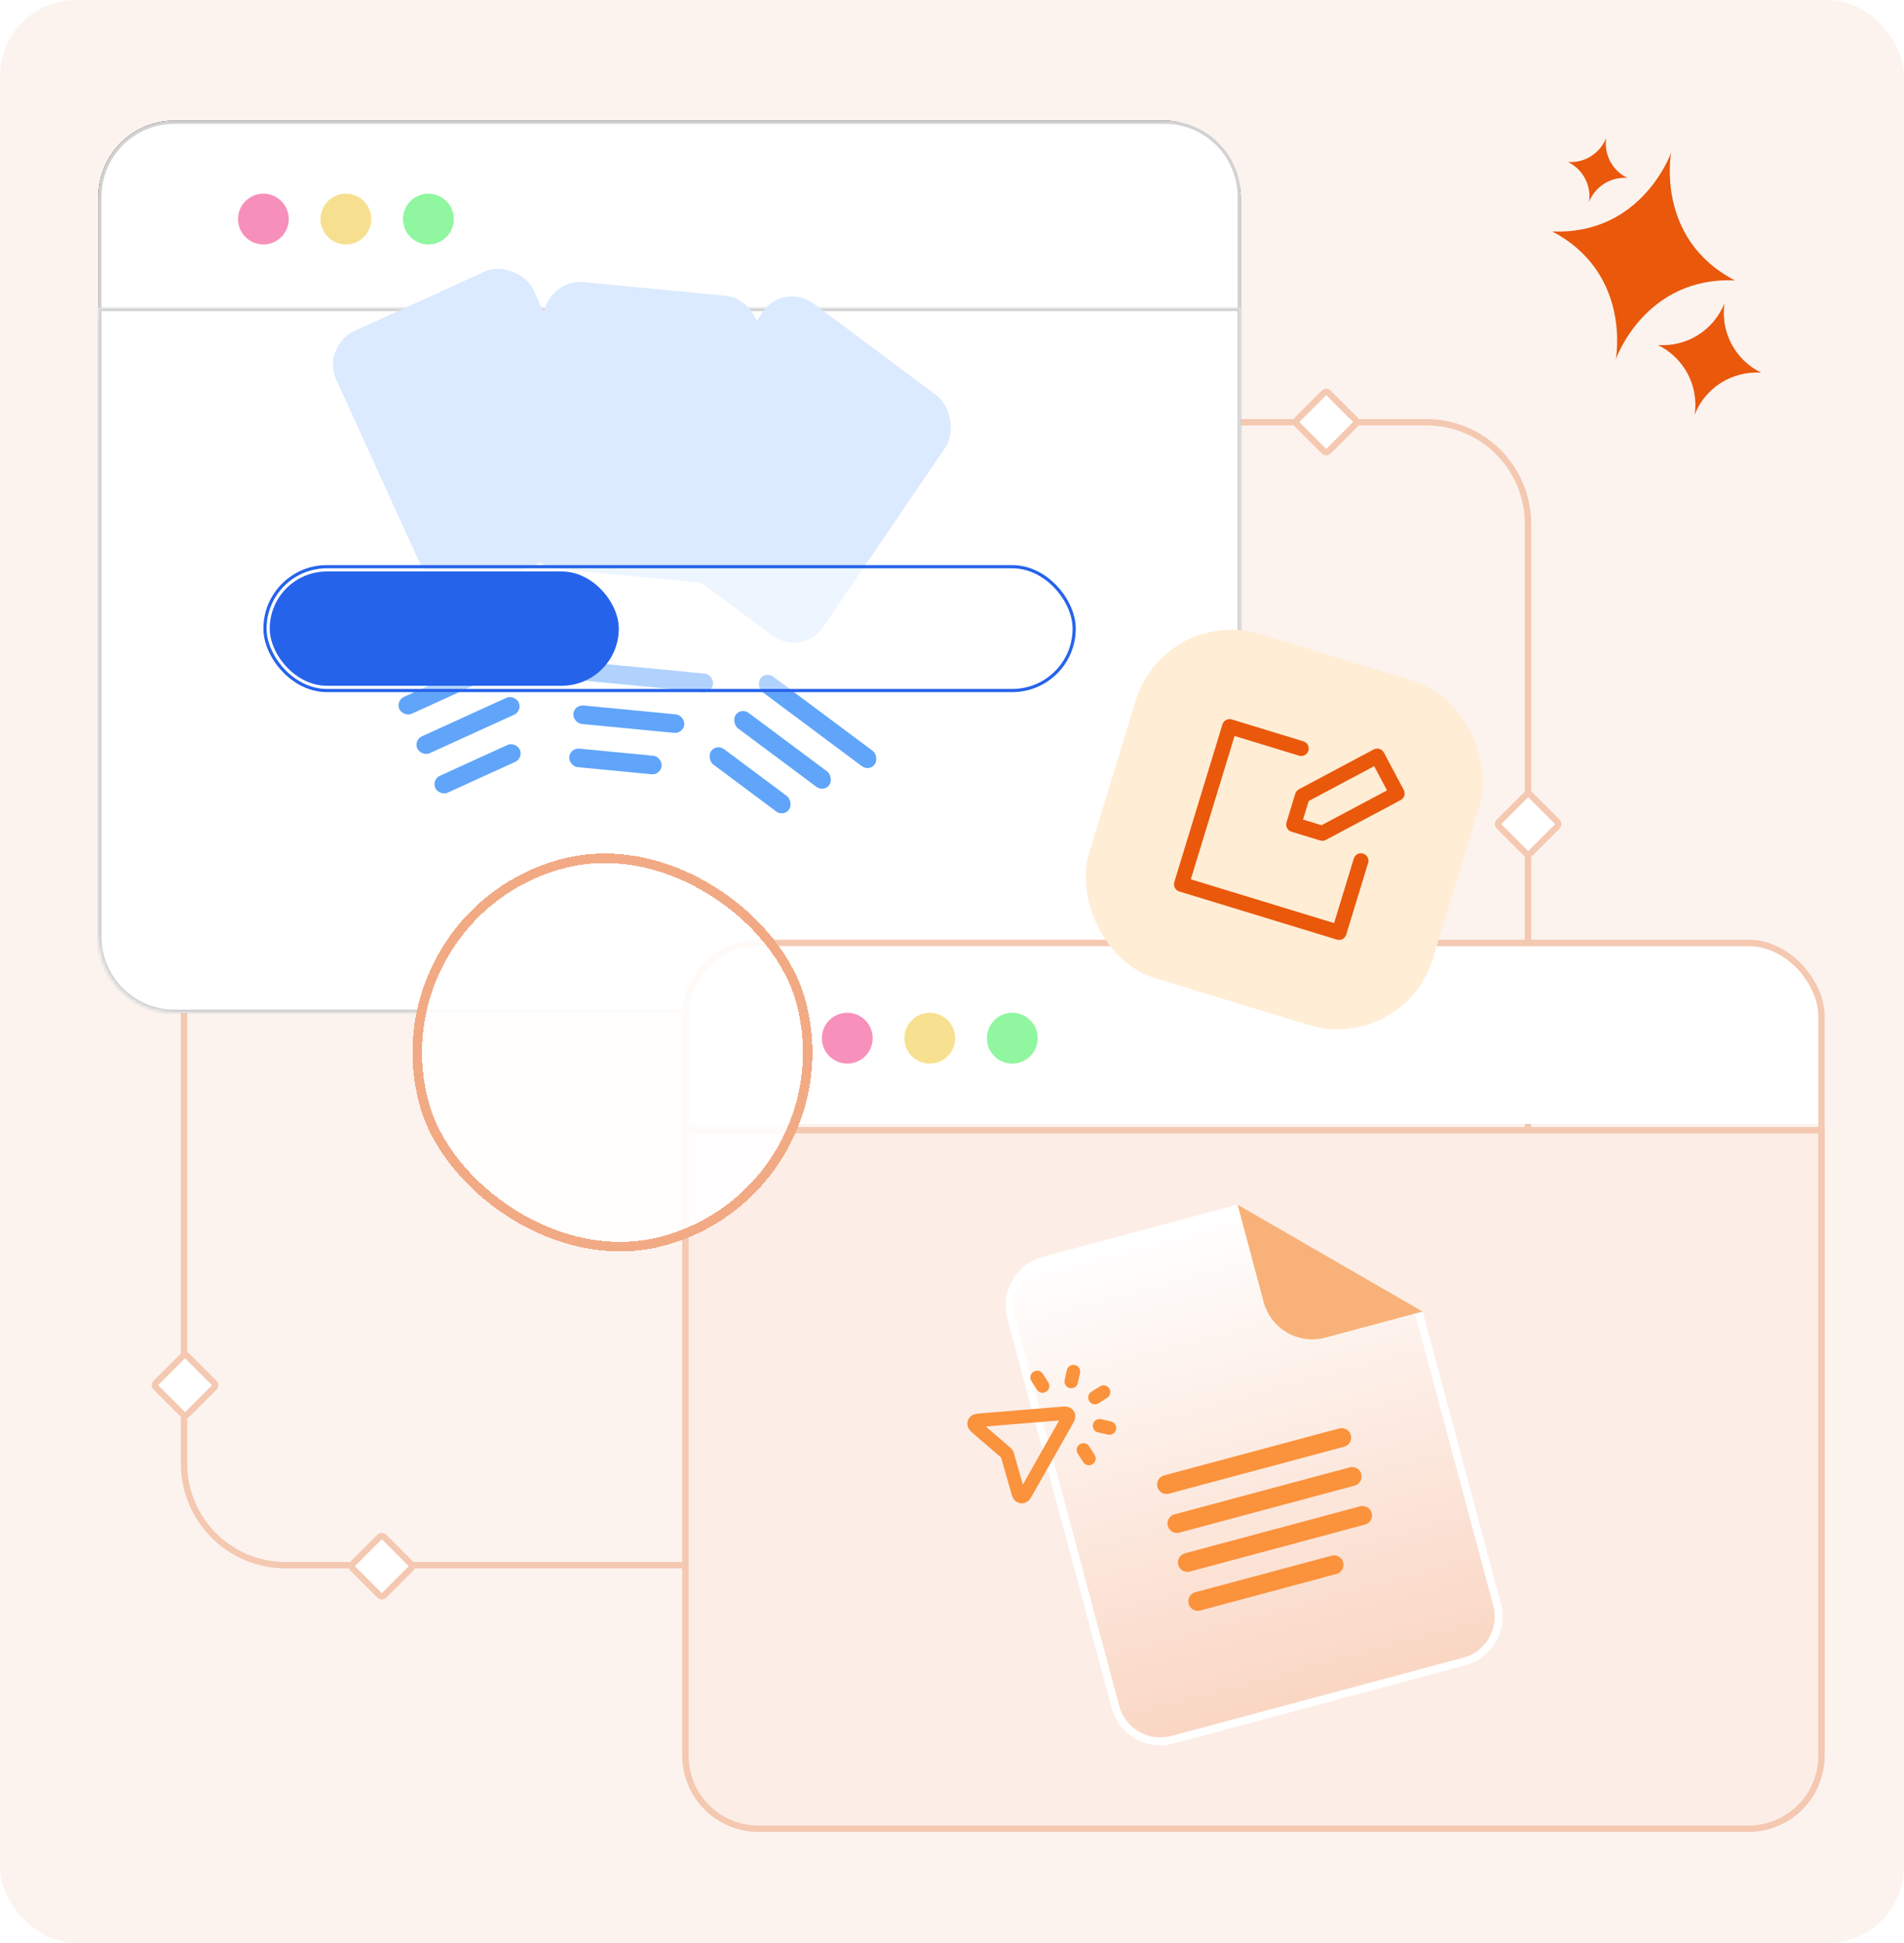 <svg width="600" height="612" viewBox="0 0 600 612" fill="none" xmlns="http://www.w3.org/2000/svg">
<rect width="600" height="612" rx="24" fill="#FCF3EF"/>
<path d="M322 133H449.5C467.173 133 481.5 147.327 481.5 165V365" stroke="#F4C8B1" stroke-width="2"/>
<path d="M217.5 493H90C72.327 493 58 478.673 58 461V261" stroke="#F4C8B1" stroke-width="2"/>
<rect x="32" y="39" width="358" height="278" rx="23" stroke="black" stroke-width="2"/>
<path d="M31.5 62C31.5 49.021 42.021 38.5 55 38.5H367C379.979 38.5 390.5 49.021 390.5 62V99.5H31.5V62Z" fill="white" stroke="#D2D2D2"/>
<g filter="url(#filter0_d_7338_11999)">
<mask id="path-6-inside-1_7338_11999" fill="white">
<path d="M31 96H391V294C391 307.255 380.255 318 367 318H55C41.745 318 31 307.255 31 294V96Z"/>
</mask>
<path d="M31 96H391V294C391 307.255 380.255 318 367 318H55C41.745 318 31 307.255 31 294V96Z" fill="white"/>
<path d="M31 96V95H30V96H31ZM391 96H392V95H391V96ZM31 97H391V95H31V97ZM390 96V294H392V96H390ZM367 317H55V319H367V317ZM32 294V96H30V294H32ZM55 317C42.297 317 32 306.703 32 294H30C30 307.807 41.193 319 55 319V317ZM390 294C390 306.703 379.703 317 367 317V319C380.807 319 392 307.807 392 294H390Z" fill="#D2D2D2" mask="url(#path-6-inside-1_7338_11999)"/>
</g>
<circle cx="83" cy="69" r="8" fill="#F690BB"/>
<circle cx="109" cy="69" r="8" fill="#F6E090"/>
<circle cx="135" cy="69" r="8" fill="#90F6A0"/>
<g filter="url(#filter1_i_7338_11999)">
<rect x="103.117" y="112.947" width="68.278" height="90.712" rx="11.705" transform="rotate(-24.497 103.117 112.947)" fill="#DBEAFE"/>
<g filter="url(#filter2_dddddd_7338_11999)">
<rect x="126.587" y="133.874" width="42.917" height="5.852" rx="2.926" transform="rotate(-24.497 126.587 133.874)" fill="#60A5FA"/>
</g>
<g filter="url(#filter3_dddddd_7338_11999)">
<rect x="132.249" y="146.3" width="35.114" height="5.852" rx="2.926" transform="rotate(-24.497 132.249 146.3)" fill="#60A5FA"/>
</g>
<g filter="url(#filter4_dddddd_7338_11999)">
<rect x="137.912" y="158.726" width="29.262" height="5.852" rx="2.926" transform="rotate(-24.497 137.912 158.726)" fill="#60A5FA"/>
</g>
</g>
<g filter="url(#filter5_i_7338_11999)">
<rect width="70.653" height="92.983" rx="11.705" transform="matrix(0.813 0.606 -0.555 0.815 248.902 92.515)" fill="#DBEAFE"/>
<g filter="url(#filter6_dddddd_7338_11999)">
<rect width="44.41" height="5.999" rx="2.999" transform="matrix(0.813 0.606 -0.555 0.815 243.207 124.502)" fill="#60A5FA"/>
</g>
<g filter="url(#filter7_dddddd_7338_11999)">
<rect width="36.336" height="5.999" rx="2.999" transform="matrix(0.813 0.606 -0.555 0.815 235.443 135.908)" fill="#60A5FA"/>
</g>
<g filter="url(#filter8_dddddd_7338_11999)">
<rect width="30.28" height="5.999" rx="2.999" transform="matrix(0.813 0.606 -0.555 0.815 227.681 147.315)" fill="#60A5FA"/>
</g>
</g>
<g filter="url(#filter9_i_7338_11999)">
<rect x="174.359" y="91.644" width="68.278" height="90.712" rx="11.705" transform="rotate(5.503 174.359 91.644)" fill="#DBEAFE"/>
<g filter="url(#filter10_dddddd_7338_11999)">
<rect x="184.222" y="121.502" width="42.917" height="5.852" rx="2.926" transform="rotate(5.503 184.222 121.502)" fill="#60A5FA"/>
</g>
<g filter="url(#filter11_dddddd_7338_11999)">
<rect x="182.912" y="135.094" width="35.114" height="5.852" rx="2.926" transform="rotate(5.503 182.912 135.094)" fill="#60A5FA"/>
</g>
<g filter="url(#filter12_dddddd_7338_11999)">
<rect x="181.604" y="148.687" width="29.262" height="5.852" rx="2.926" transform="rotate(5.503 181.604 148.687)" fill="#60A5FA"/>
</g>
</g>
<g filter="url(#filter13_b_7338_11999)">
<rect x="83" y="178" width="256" height="40" rx="20" fill="white" fill-opacity="0.5"/>
<rect x="83.5" y="178.5" width="255" height="39" rx="19.5" stroke="#2563EB"/>
</g>
<rect x="85" y="180" width="110" height="36" rx="18" fill="#2563EB"/>
<path d="M527.439 504.589C527.797 504.141 528.504 504.549 528.295 505.083L525.345 512.617C525.228 512.916 525.418 513.246 525.735 513.294L533.735 514.506C534.302 514.591 534.302 515.408 533.735 515.494L525.735 516.706C525.418 516.754 525.228 517.084 525.345 517.383L528.295 524.917C528.504 525.451 527.797 525.859 527.439 525.411L522.389 519.089C522.189 518.839 521.808 518.839 521.608 519.089L516.558 525.411C516.201 525.859 515.493 525.451 515.702 524.917L518.653 517.383C518.77 517.084 518.579 516.754 518.262 516.706L510.262 515.494C509.695 515.408 509.695 514.591 510.262 514.506L518.262 513.294C518.579 513.246 518.77 512.916 518.653 512.617L515.702 505.083C515.493 504.549 516.201 504.141 516.558 504.589L521.608 510.911C521.808 511.161 522.189 511.161 522.389 510.911L527.439 504.589Z" fill="#F3D3B5"/>
<rect x="417.928" y="123.029" width="14" height="14" rx="1" transform="rotate(45 417.928 123.029)" fill="white" stroke="#F4C8B1" stroke-width="2"/>
<rect x="120.313" y="483.414" width="14" height="14" rx="1" transform="rotate(45 120.313 483.414)" fill="white" stroke="#F4C8B1" stroke-width="2"/>
<rect x="471.675" y="259.575" width="14" height="14" rx="1" transform="rotate(-45 471.675 259.575)" fill="white" stroke="#F4C8B1" stroke-width="2"/>
<rect x="48.414" y="436.314" width="14" height="14" rx="1" transform="rotate(-45 48.414 436.314)" fill="white" stroke="#F4C8B1" stroke-width="2"/>
<path d="M215 354H575V322C575 308.745 564.255 298 551 298H239C225.745 298 215 308.745 215 322V354Z" fill="white"/>
<rect x="216" y="297" width="358" height="278" rx="23" stroke="#F4C8B1" stroke-width="2"/>
<g filter="url(#filter14_d_7338_11999)">
<path d="M215 354H575V552C575 565.255 564.255 576 551 576H239C225.745 576 215 565.255 215 552V354Z" fill="#FCEEE7"/>
<path d="M216 355H574V552C574 564.703 563.703 575 551 575H239C226.297 575 216 564.703 216 552V355Z" stroke="#F4C8B1" stroke-width="2"/>
</g>
<path d="M318.636 414.985C316.544 407.179 321.177 399.156 328.983 397.064L389.815 380.764L447.246 413.922L471.762 505.418C473.854 513.224 469.221 521.248 461.415 523.339L369.423 547.989C361.617 550.08 353.593 545.448 351.502 537.642L318.636 414.985Z" fill="url(#paint0_linear_7338_11999)" stroke="white" stroke-width="2.48"/>
<path d="M389.99 379.434L448.311 413.105L417.647 421.322C409.179 423.591 400.476 418.566 398.207 410.098L389.99 379.434Z" fill="#F8B279"/>
<g clip-path="url(#clip0_7338_11999)">
<path d="M367.603 467.596L422.798 452.806M370.889 479.862L426.084 465.072M374.176 492.127L429.371 477.338M377.462 504.393L420.392 492.89" stroke="#FB923C" stroke-width="5.952" stroke-linecap="round" stroke-linejoin="round"/>
</g>
<circle cx="267" cy="327" r="8" fill="#F790BB"/>
<circle cx="293" cy="327" r="8" fill="#F7E090"/>
<circle cx="319" cy="327" r="8" fill="#90F6A0"/>
<g filter="url(#filter15_bddd_7338_11999)">
<g clip-path="url(#clip1_7338_11999)">
<rect x="119.516" y="288.573" width="120" height="120" rx="60" transform="rotate(-15 119.516 288.573)" fill="white" fill-opacity="0.9" shape-rendering="crispEdges"/>
<g filter="url(#filter16_dddddi_7338_11999)">
<path d="M175.932 320.792L175.941 320.792C177.812 320.928 179.526 321.287 181.096 321.855L181.115 321.862L181.134 321.869C182.844 322.459 184.353 323.123 185.671 323.854L185.689 323.863L185.706 323.873C186.454 324.273 187.131 324.672 187.74 325.07C188.394 325.496 189.026 325.926 189.637 326.361L192.415 328.334L193.701 325.179C193.969 324.522 194.251 323.882 194.546 323.261C194.82 322.689 195.203 322.009 195.709 321.214L195.732 321.177L195.754 321.14C196.903 319.203 198.496 317.232 200.575 315.236C202.441 313.457 204.866 312.125 207.948 311.299C210.734 310.553 213.387 310.563 215.963 311.29L215.975 311.294L215.987 311.297C218.631 312.018 220.894 313.313 222.82 315.196L222.826 315.202L222.831 315.207C224.743 317.055 226.066 319.316 226.8 322.055C227.359 324.142 227.484 326.164 227.2 328.146C226.903 330.154 226.259 332.008 225.267 333.729C224.271 335.426 222.977 336.906 221.364 338.177C219.782 339.399 217.961 340.296 215.868 340.857C213.818 341.406 211.908 341.611 210.125 341.506C208.243 341.368 206.511 341.026 204.92 340.494C203.245 339.921 201.759 339.286 200.451 338.596C199.675 338.147 198.982 337.723 198.369 337.324C197.748 336.886 197.161 336.451 196.606 336.021L193.97 333.974L192.519 336.98C192.172 337.699 191.818 338.43 191.456 339.175L193.418 340.128L191.456 339.175C191.13 339.847 190.749 340.562 190.311 341.321C189.551 342.556 188.587 343.842 187.405 345.179C186.304 346.416 184.976 347.572 183.403 348.639L183.395 348.644C181.96 349.625 180.237 350.404 178.187 350.953C175.349 351.714 172.672 351.714 170.105 351.004C167.479 350.279 165.208 348.982 163.255 347.095C161.339 345.229 160.005 342.937 159.259 340.153C158.704 338.082 158.578 336.091 158.854 334.158C159.151 332.152 159.795 330.298 160.786 328.578C161.797 326.855 163.1 325.375 164.71 324.129L164.71 324.129L164.72 324.121C166.317 322.873 168.156 321.962 170.267 321.396C172.317 320.847 174.199 320.66 175.932 320.792ZM187.434 339.541L187.438 339.534L187.443 339.526C188.136 338.389 188.725 337.291 189.2 336.234C189.648 335.24 190.03 334.291 190.341 333.391L190.97 331.572L189.456 330.384C188.755 329.834 187.953 329.247 187.056 328.623C186.1 327.922 185.085 327.29 184.012 326.724C182.162 325.68 180.183 324.916 178.084 324.432C175.768 323.878 173.429 323.918 171.11 324.54C168.972 325.113 167.109 326.177 165.584 327.736C164.095 329.234 163.045 331.013 162.46 333.039C161.851 335.104 161.841 337.213 162.403 339.31C162.973 341.439 164.039 343.29 165.606 344.798C167.131 346.266 168.936 347.286 170.983 347.838C173.077 348.403 175.214 348.38 177.345 347.809C179.647 347.192 181.679 346.092 183.386 344.5C184.938 343.053 186.286 341.397 187.434 339.541ZM201.065 319.385L201.057 319.395L201.049 319.404C200.125 320.475 199.31 321.616 198.609 322.826C197.872 324.011 197.247 325.204 196.744 326.406C196.293 327.451 195.977 328.167 195.788 328.575L194.914 330.468L196.523 331.793C197.268 332.405 198.077 333.026 198.949 333.655L198.963 333.665L198.978 333.675C199.88 334.308 200.887 334.943 201.992 335.581L202.019 335.597L202.046 335.612C203.954 336.656 205.946 337.422 208.017 337.9L208.017 337.9L208.031 337.903C210.332 338.421 212.677 338.342 215.026 337.712C217.142 337.146 218.989 336.098 220.501 334.561C221.976 333.061 223.006 331.279 223.569 329.253C224.168 327.169 224.164 325.037 223.595 322.914C223.035 320.821 221.975 319.004 220.421 317.522C218.925 316.055 217.149 315.03 215.13 314.469C213.046 313.871 210.914 313.874 208.791 314.443C207.222 314.864 205.768 315.517 204.446 316.41C203.192 317.256 202.063 318.249 201.065 319.385Z" stroke="#F2834A" stroke-width="5.4"/>
</g>
</g>
<rect x="117.679" y="287.513" width="123" height="123" rx="61.5" transform="rotate(-15 117.679 287.513)" stroke="#F2AA84" stroke-width="3" shape-rendering="crispEdges"/>
</g>
<g clip-path="url(#clip2_7338_11999)">
<path d="M346.498 449.101L349.617 449.788M345.056 440.195L347.748 438.475M328.547 436.56L326.827 433.869M341.421 456.705L343.141 459.396M337.579 435.146L338.266 432.027M316.968 457.566L308.486 450.266C307.517 449.432 307.032 449.015 306.971 448.628C306.919 448.293 307.03 447.952 307.269 447.712C307.546 447.434 308.183 447.382 309.457 447.277L334.389 445.225C335.43 445.14 335.95 445.097 336.253 445.29C336.517 445.459 336.693 445.734 336.735 446.044C336.783 446.4 336.526 446.854 336.011 447.763L323.678 469.528C323.048 470.64 322.733 471.196 322.365 471.331C322.046 471.448 321.69 471.405 321.408 471.216C321.082 470.999 320.907 470.384 320.558 469.154L317.495 458.391C317.443 458.208 317.417 458.117 317.376 458.033C317.34 457.958 317.295 457.888 317.243 457.824C317.183 457.752 317.111 457.69 316.968 457.566Z" stroke="#FB923C" stroke-width="4.259" stroke-linecap="round" stroke-linejoin="round"/>
</g>
<g clip-path="url(#clip3_7338_11999)">
<path d="M489.1 72.892C514.319 86.036 509.178 113.168 509.178 113.168C509.178 113.168 518.291 87.101 546.704 88.326C521.485 75.182 526.626 48.05 526.626 48.05C526.626 48.05 517.513 74.117 489.1 72.892Z" fill="#EA580C"/>
<path d="M522.455 108.676C526.46 110.622 529.742 113.793 531.825 117.73C533.907 121.666 534.682 126.163 534.037 130.57C535.681 126.431 538.6 122.924 542.372 120.556C546.144 118.188 550.571 117.083 555.013 117.4C551.008 115.454 547.726 112.283 545.643 108.347C543.561 104.41 542.786 99.913 543.432 95.507C541.787 99.645 538.868 103.153 535.096 105.521C531.324 107.888 526.897 108.994 522.455 108.676Z" fill="#EA580C"/>
<path d="M494.097 51.02C496.399 52.138 498.285 53.961 499.482 56.223C500.679 58.485 501.124 61.069 500.753 63.601C501.698 61.223 503.376 59.208 505.543 57.847C507.71 56.486 510.255 55.851 512.808 56.033C510.506 54.915 508.62 53.093 507.423 50.831C506.226 48.569 505.781 45.984 506.152 43.452C505.207 45.83 503.529 47.846 501.362 49.207C499.194 50.567 496.65 51.203 494.097 51.02Z" fill="#EA580C"/>
</g>
<g filter="url(#filter17_i_7338_11999)">
<rect x="367.088" y="200" width="113.301" height="113.301" rx="31.472" transform="rotate(16.98 367.088 200)" fill="#FFEDD5"/>
<g clip-path="url(#clip4_7338_11999)">
<path d="M410.43 260.126L409.321 258.043C408.769 258.337 408.356 258.838 408.173 259.437L410.43 260.126ZM407.673 269.156L405.415 268.467C405.035 269.714 405.737 271.033 406.984 271.414L407.673 269.156ZM416.703 271.914L416.014 274.171C416.612 274.354 417.259 274.292 417.812 273.998L416.703 271.914ZM434.005 247.581L436.089 246.472C435.477 245.321 434.047 244.885 432.896 245.497L434.005 247.581ZM440.278 259.368L441.387 261.452C442.538 260.84 442.974 259.41 442.362 258.259L440.278 259.368ZM421.976 303.14L421.287 305.398C422.534 305.779 423.853 305.076 424.234 303.83L421.976 303.14ZM372.31 287.975L370.053 287.286C369.672 288.532 370.374 289.852 371.621 290.232L372.31 287.975ZM387.476 238.309L388.165 236.051C386.918 235.671 385.599 236.373 385.218 237.62L387.476 238.309ZM409.362 247.46C410.609 247.841 411.928 247.139 412.309 245.892C412.689 244.645 411.987 243.326 410.741 242.945L409.362 247.46ZM431.127 281.254C431.508 280.007 430.806 278.688 429.559 278.307C428.312 277.927 426.993 278.629 426.612 279.876L431.127 281.254ZM408.173 259.437L405.415 268.467L409.93 269.846L412.688 260.816L408.173 259.437ZM406.984 271.414L416.014 274.171L417.392 269.656L408.362 266.899L406.984 271.414ZM411.539 262.21L435.114 249.664L432.896 245.497L409.321 258.043L411.539 262.21ZM431.921 248.69L438.194 260.477L442.362 258.259L436.089 246.472L431.921 248.69ZM439.169 257.284L415.594 269.83L417.812 273.998L441.387 261.452L439.169 257.284ZM422.666 300.883L373 285.717L371.621 290.232L421.287 305.398L422.666 300.883ZM374.568 288.664L389.733 238.998L385.218 237.62L370.053 287.286L374.568 288.664ZM386.786 240.567L409.362 247.46L410.741 242.945L388.165 236.051L386.786 240.567ZM426.612 279.876L419.719 302.451L424.234 303.83L431.127 281.254L426.612 279.876Z" fill="#EA580C"/>
</g>
</g>
<defs>
<filter id="filter0_d_7338_11999" x="11" y="77" width="400" height="262" filterUnits="userSpaceOnUse" color-interpolation-filters="sRGB">
<feFlood flood-opacity="0" result="BackgroundImageFix"/>
<feColorMatrix in="SourceAlpha" type="matrix" values="0 0 0 0 0 0 0 0 0 0 0 0 0 0 0 0 0 0 127 0" result="hardAlpha"/>
<feOffset dy="1"/>
<feGaussianBlur stdDeviation="10"/>
<feComposite in2="hardAlpha" operator="out"/>
<feColorMatrix type="matrix" values="0 0 0 0 0 0 0 0 0 0 0 0 0 0 0 0 0 0 0.06 0"/>
<feBlend mode="normal" in2="BackgroundImageFix" result="effect1_dropShadow_7338_11999"/>
<feBlend mode="normal" in="SourceGraphic" in2="effect1_dropShadow_7338_11999" result="shape"/>
</filter>
<filter id="filter1_i_7338_11999" x="106.914" y="88.434" width="92.15" height="103.263" filterUnits="userSpaceOnUse" color-interpolation-filters="sRGB">
<feFlood flood-opacity="0" result="BackgroundImageFix"/>
<feBlend mode="normal" in="SourceGraphic" in2="BackgroundImageFix" result="shape"/>
<feColorMatrix in="SourceAlpha" type="matrix" values="0 0 0 0 0 0 0 0 0 0 0 0 0 0 0 0 0 0 127 0" result="hardAlpha"/>
<feOffset dx="-1.951" dy="-3.902"/>
<feComposite in2="hardAlpha" operator="arithmetic" k2="-1" k3="1"/>
<feColorMatrix type="matrix" values="0 0 0 0 0.384 0 0 0 0 0.647 0 0 0 0 0.976 0 0 0 1 0"/>
<feBlend mode="normal" in2="shape" result="effect1_innerShadow_7338_11999"/>
</filter>
<filter id="filter2_dddddd_7338_11999" x="47.066" y="85.328" width="200.522" height="182.163" filterUnits="userSpaceOnUse" color-interpolation-filters="sRGB">
<feFlood flood-opacity="0" result="BackgroundImageFix"/>
<feColorMatrix in="SourceAlpha" type="matrix" values="0 0 0 0 0 0 0 0 0 0 0 0 0 0 0 0 0 0 127 0" result="hardAlpha"/>
<feOffset dy="1.35"/>
<feGaussianBlur stdDeviation="1.113"/>
<feColorMatrix type="matrix" values="0 0 0 0 0.392 0 0 0 0 0.655 0 0 0 0 0.98 0 0 0 0.082 0"/>
<feBlend mode="normal" in2="BackgroundImageFix" result="effect1_dropShadow_7338_11999"/>
<feColorMatrix in="SourceAlpha" type="matrix" values="0 0 0 0 0 0 0 0 0 0 0 0 0 0 0 0 0 0 127 0" result="hardAlpha"/>
<feOffset dy="3.243"/>
<feGaussianBlur stdDeviation="2.676"/>
<feColorMatrix type="matrix" values="0 0 0 0 0.392 0 0 0 0 0.655 0 0 0 0 0.98 0 0 0 0.117 0"/>
<feBlend mode="normal" in2="effect1_dropShadow_7338_11999" result="effect2_dropShadow_7338_11999"/>
<feColorMatrix in="SourceAlpha" type="matrix" values="0 0 0 0 0 0 0 0 0 0 0 0 0 0 0 0 0 0 127 0" result="hardAlpha"/>
<feOffset dy="6.107"/>
<feGaussianBlur stdDeviation="5.038"/>
<feColorMatrix type="matrix" values="0 0 0 0 0.392 0 0 0 0 0.655 0 0 0 0 0.98 0 0 0 0.345 0"/>
<feBlend mode="normal" in2="effect2_dropShadow_7338_11999" result="effect3_dropShadow_7338_11999"/>
<feColorMatrix in="SourceAlpha" type="matrix" values="0 0 0 0 0 0 0 0 0 0 0 0 0 0 0 0 0 0 127 0" result="hardAlpha"/>
<feOffset dy="10.893"/>
<feGaussianBlur stdDeviation="8.987"/>
<feColorMatrix type="matrix" values="0 0 0 0 0.392 0 0 0 0 0.655 0 0 0 0 0.98 0 0 0 0.373 0"/>
<feBlend mode="normal" in2="effect3_dropShadow_7338_11999" result="effect4_dropShadow_7338_11999"/>
<feColorMatrix in="SourceAlpha" type="matrix" values="0 0 0 0 0 0 0 0 0 0 0 0 0 0 0 0 0 0 127 0" result="hardAlpha"/>
<feOffset dy="20.375"/>
<feGaussianBlur stdDeviation="16.809"/>
<feColorMatrix type="matrix" values="0 0 0 0 0.392 0 0 0 0 0.655 0 0 0 0 0.98 0 0 0 0.3 0"/>
<feBlend mode="normal" in2="effect4_dropShadow_7338_11999" result="effect5_dropShadow_7338_11999"/>
<feColorMatrix in="SourceAlpha" type="matrix" values="0 0 0 0 0 0 0 0 0 0 0 0 0 0 0 0 0 0 127 0" result="hardAlpha"/>
<feOffset dy="48.77"/>
<feGaussianBlur stdDeviation="40.235"/>
<feColorMatrix type="matrix" values="0 0 0 0 0.859 0 0 0 0 0.918 0 0 0 0 0.996 0 0 0 1 0"/>
<feBlend mode="normal" in2="effect5_dropShadow_7338_11999" result="effect6_dropShadow_7338_11999"/>
<feBlend mode="normal" in="SourceGraphic" in2="effect6_dropShadow_7338_11999" result="shape"/>
</filter>
<filter id="filter3_dddddd_7338_11999" x="52.728" y="100.989" width="193.422" height="178.927" filterUnits="userSpaceOnUse" color-interpolation-filters="sRGB">
<feFlood flood-opacity="0" result="BackgroundImageFix"/>
<feColorMatrix in="SourceAlpha" type="matrix" values="0 0 0 0 0 0 0 0 0 0 0 0 0 0 0 0 0 0 127 0" result="hardAlpha"/>
<feOffset dy="1.35"/>
<feGaussianBlur stdDeviation="1.113"/>
<feColorMatrix type="matrix" values="0 0 0 0 0.392 0 0 0 0 0.655 0 0 0 0 0.98 0 0 0 0.082 0"/>
<feBlend mode="normal" in2="BackgroundImageFix" result="effect1_dropShadow_7338_11999"/>
<feColorMatrix in="SourceAlpha" type="matrix" values="0 0 0 0 0 0 0 0 0 0 0 0 0 0 0 0 0 0 127 0" result="hardAlpha"/>
<feOffset dy="3.243"/>
<feGaussianBlur stdDeviation="2.676"/>
<feColorMatrix type="matrix" values="0 0 0 0 0.392 0 0 0 0 0.655 0 0 0 0 0.98 0 0 0 0.117 0"/>
<feBlend mode="normal" in2="effect1_dropShadow_7338_11999" result="effect2_dropShadow_7338_11999"/>
<feColorMatrix in="SourceAlpha" type="matrix" values="0 0 0 0 0 0 0 0 0 0 0 0 0 0 0 0 0 0 127 0" result="hardAlpha"/>
<feOffset dy="6.107"/>
<feGaussianBlur stdDeviation="5.038"/>
<feColorMatrix type="matrix" values="0 0 0 0 0.392 0 0 0 0 0.655 0 0 0 0 0.98 0 0 0 0.345 0"/>
<feBlend mode="normal" in2="effect2_dropShadow_7338_11999" result="effect3_dropShadow_7338_11999"/>
<feColorMatrix in="SourceAlpha" type="matrix" values="0 0 0 0 0 0 0 0 0 0 0 0 0 0 0 0 0 0 127 0" result="hardAlpha"/>
<feOffset dy="10.893"/>
<feGaussianBlur stdDeviation="8.987"/>
<feColorMatrix type="matrix" values="0 0 0 0 0.392 0 0 0 0 0.655 0 0 0 0 0.98 0 0 0 0.373 0"/>
<feBlend mode="normal" in2="effect3_dropShadow_7338_11999" result="effect4_dropShadow_7338_11999"/>
<feColorMatrix in="SourceAlpha" type="matrix" values="0 0 0 0 0 0 0 0 0 0 0 0 0 0 0 0 0 0 127 0" result="hardAlpha"/>
<feOffset dy="20.375"/>
<feGaussianBlur stdDeviation="16.809"/>
<feColorMatrix type="matrix" values="0 0 0 0 0.392 0 0 0 0 0.655 0 0 0 0 0.98 0 0 0 0.3 0"/>
<feBlend mode="normal" in2="effect4_dropShadow_7338_11999" result="effect5_dropShadow_7338_11999"/>
<feColorMatrix in="SourceAlpha" type="matrix" values="0 0 0 0 0 0 0 0 0 0 0 0 0 0 0 0 0 0 127 0" result="hardAlpha"/>
<feOffset dy="48.77"/>
<feGaussianBlur stdDeviation="40.235"/>
<feColorMatrix type="matrix" values="0 0 0 0 0.859 0 0 0 0 0.918 0 0 0 0 0.996 0 0 0 1 0"/>
<feBlend mode="normal" in2="effect5_dropShadow_7338_11999" result="effect6_dropShadow_7338_11999"/>
<feBlend mode="normal" in="SourceGraphic" in2="effect6_dropShadow_7338_11999" result="shape"/>
</filter>
<filter id="filter4_dddddd_7338_11999" x="58.391" y="115.842" width="188.097" height="176.501" filterUnits="userSpaceOnUse" color-interpolation-filters="sRGB">
<feFlood flood-opacity="0" result="BackgroundImageFix"/>
<feColorMatrix in="SourceAlpha" type="matrix" values="0 0 0 0 0 0 0 0 0 0 0 0 0 0 0 0 0 0 127 0" result="hardAlpha"/>
<feOffset dy="1.35"/>
<feGaussianBlur stdDeviation="1.113"/>
<feColorMatrix type="matrix" values="0 0 0 0 0.392 0 0 0 0 0.655 0 0 0 0 0.98 0 0 0 0.082 0"/>
<feBlend mode="normal" in2="BackgroundImageFix" result="effect1_dropShadow_7338_11999"/>
<feColorMatrix in="SourceAlpha" type="matrix" values="0 0 0 0 0 0 0 0 0 0 0 0 0 0 0 0 0 0 127 0" result="hardAlpha"/>
<feOffset dy="3.243"/>
<feGaussianBlur stdDeviation="2.676"/>
<feColorMatrix type="matrix" values="0 0 0 0 0.392 0 0 0 0 0.655 0 0 0 0 0.98 0 0 0 0.117 0"/>
<feBlend mode="normal" in2="effect1_dropShadow_7338_11999" result="effect2_dropShadow_7338_11999"/>
<feColorMatrix in="SourceAlpha" type="matrix" values="0 0 0 0 0 0 0 0 0 0 0 0 0 0 0 0 0 0 127 0" result="hardAlpha"/>
<feOffset dy="6.107"/>
<feGaussianBlur stdDeviation="5.038"/>
<feColorMatrix type="matrix" values="0 0 0 0 0.392 0 0 0 0 0.655 0 0 0 0 0.98 0 0 0 0.345 0"/>
<feBlend mode="normal" in2="effect2_dropShadow_7338_11999" result="effect3_dropShadow_7338_11999"/>
<feColorMatrix in="SourceAlpha" type="matrix" values="0 0 0 0 0 0 0 0 0 0 0 0 0 0 0 0 0 0 127 0" result="hardAlpha"/>
<feOffset dy="10.893"/>
<feGaussianBlur stdDeviation="8.987"/>
<feColorMatrix type="matrix" values="0 0 0 0 0.392 0 0 0 0 0.655 0 0 0 0 0.98 0 0 0 0.373 0"/>
<feBlend mode="normal" in2="effect3_dropShadow_7338_11999" result="effect4_dropShadow_7338_11999"/>
<feColorMatrix in="SourceAlpha" type="matrix" values="0 0 0 0 0 0 0 0 0 0 0 0 0 0 0 0 0 0 127 0" result="hardAlpha"/>
<feOffset dy="20.375"/>
<feGaussianBlur stdDeviation="16.809"/>
<feColorMatrix type="matrix" values="0 0 0 0 0.392 0 0 0 0 0.655 0 0 0 0 0.98 0 0 0 0.3 0"/>
<feBlend mode="normal" in2="effect4_dropShadow_7338_11999" result="effect5_dropShadow_7338_11999"/>
<feColorMatrix in="SourceAlpha" type="matrix" values="0 0 0 0 0 0 0 0 0 0 0 0 0 0 0 0 0 0 127 0" result="hardAlpha"/>
<feOffset dy="48.77"/>
<feGaussianBlur stdDeviation="40.235"/>
<feColorMatrix type="matrix" values="0 0 0 0 0.859 0 0 0 0 0.918 0 0 0 0 0.996 0 0 0 1 0"/>
<feBlend mode="normal" in2="effect5_dropShadow_7338_11999" result="effect6_dropShadow_7338_11999"/>
<feBlend mode="normal" in="SourceGraphic" in2="effect6_dropShadow_7338_11999" result="shape"/>
</filter>
<filter id="filter5_i_7338_11999" x="201.817" y="97.259" width="100.015" height="109.105" filterUnits="userSpaceOnUse" color-interpolation-filters="sRGB">
<feFlood flood-opacity="0" result="BackgroundImageFix"/>
<feBlend mode="normal" in="SourceGraphic" in2="BackgroundImageFix" result="shape"/>
<feColorMatrix in="SourceAlpha" type="matrix" values="0 0 0 0 0 0 0 0 0 0 0 0 0 0 0 0 0 0 127 0" result="hardAlpha"/>
<feOffset dx="-1.951" dy="-3.902"/>
<feComposite in2="hardAlpha" operator="arithmetic" k2="-1" k3="1"/>
<feColorMatrix type="matrix" values="0 0 0 0 0.741 0 0 0 0 0.831 0 0 0 0 0.945 0 0 0 1 0"/>
<feBlend mode="normal" in2="shape" result="effect1_innerShadow_7338_11999"/>
</filter>
<filter id="filter6_dddddd_7338_11999" x="160.559" y="94.018" width="198.058" height="190.317" filterUnits="userSpaceOnUse" color-interpolation-filters="sRGB">
<feFlood flood-opacity="0" result="BackgroundImageFix"/>
<feColorMatrix in="SourceAlpha" type="matrix" values="0 0 0 0 0 0 0 0 0 0 0 0 0 0 0 0 0 0 127 0" result="hardAlpha"/>
<feOffset dy="1.35"/>
<feGaussianBlur stdDeviation="1.113"/>
<feColorMatrix type="matrix" values="0 0 0 0 0.392 0 0 0 0 0.655 0 0 0 0 0.98 0 0 0 0.082 0"/>
<feBlend mode="normal" in2="BackgroundImageFix" result="effect1_dropShadow_7338_11999"/>
<feColorMatrix in="SourceAlpha" type="matrix" values="0 0 0 0 0 0 0 0 0 0 0 0 0 0 0 0 0 0 127 0" result="hardAlpha"/>
<feOffset dy="3.243"/>
<feGaussianBlur stdDeviation="2.676"/>
<feColorMatrix type="matrix" values="0 0 0 0 0.392 0 0 0 0 0.655 0 0 0 0 0.98 0 0 0 0.117 0"/>
<feBlend mode="normal" in2="effect1_dropShadow_7338_11999" result="effect2_dropShadow_7338_11999"/>
<feColorMatrix in="SourceAlpha" type="matrix" values="0 0 0 0 0 0 0 0 0 0 0 0 0 0 0 0 0 0 127 0" result="hardAlpha"/>
<feOffset dy="6.107"/>
<feGaussianBlur stdDeviation="5.038"/>
<feColorMatrix type="matrix" values="0 0 0 0 0.392 0 0 0 0 0.655 0 0 0 0 0.98 0 0 0 0.345 0"/>
<feBlend mode="normal" in2="effect2_dropShadow_7338_11999" result="effect3_dropShadow_7338_11999"/>
<feColorMatrix in="SourceAlpha" type="matrix" values="0 0 0 0 0 0 0 0 0 0 0 0 0 0 0 0 0 0 127 0" result="hardAlpha"/>
<feOffset dy="10.893"/>
<feGaussianBlur stdDeviation="8.987"/>
<feColorMatrix type="matrix" values="0 0 0 0 0.392 0 0 0 0 0.655 0 0 0 0 0.98 0 0 0 0.373 0"/>
<feBlend mode="normal" in2="effect3_dropShadow_7338_11999" result="effect4_dropShadow_7338_11999"/>
<feColorMatrix in="SourceAlpha" type="matrix" values="0 0 0 0 0 0 0 0 0 0 0 0 0 0 0 0 0 0 127 0" result="hardAlpha"/>
<feOffset dy="20.375"/>
<feGaussianBlur stdDeviation="16.809"/>
<feColorMatrix type="matrix" values="0 0 0 0 0.392 0 0 0 0 0.655 0 0 0 0 0.98 0 0 0 0.3 0"/>
<feBlend mode="normal" in2="effect4_dropShadow_7338_11999" result="effect5_dropShadow_7338_11999"/>
<feColorMatrix in="SourceAlpha" type="matrix" values="0 0 0 0 0 0 0 0 0 0 0 0 0 0 0 0 0 0 127 0" result="hardAlpha"/>
<feOffset dy="48.77"/>
<feGaussianBlur stdDeviation="40.235"/>
<feColorMatrix type="matrix" values="0 0 0 0 0.859 0 0 0 0 0.918 0 0 0 0 0.996 0 0 0 1 0"/>
<feBlend mode="normal" in2="effect5_dropShadow_7338_11999" result="effect6_dropShadow_7338_11999"/>
<feBlend mode="normal" in="SourceGraphic" in2="effect6_dropShadow_7338_11999" result="shape"/>
</filter>
<filter id="filter7_dddddd_7338_11999" x="152.795" y="105.424" width="191.497" height="185.422" filterUnits="userSpaceOnUse" color-interpolation-filters="sRGB">
<feFlood flood-opacity="0" result="BackgroundImageFix"/>
<feColorMatrix in="SourceAlpha" type="matrix" values="0 0 0 0 0 0 0 0 0 0 0 0 0 0 0 0 0 0 127 0" result="hardAlpha"/>
<feOffset dy="1.35"/>
<feGaussianBlur stdDeviation="1.113"/>
<feColorMatrix type="matrix" values="0 0 0 0 0.392 0 0 0 0 0.655 0 0 0 0 0.98 0 0 0 0.082 0"/>
<feBlend mode="normal" in2="BackgroundImageFix" result="effect1_dropShadow_7338_11999"/>
<feColorMatrix in="SourceAlpha" type="matrix" values="0 0 0 0 0 0 0 0 0 0 0 0 0 0 0 0 0 0 127 0" result="hardAlpha"/>
<feOffset dy="3.243"/>
<feGaussianBlur stdDeviation="2.676"/>
<feColorMatrix type="matrix" values="0 0 0 0 0.392 0 0 0 0 0.655 0 0 0 0 0.98 0 0 0 0.117 0"/>
<feBlend mode="normal" in2="effect1_dropShadow_7338_11999" result="effect2_dropShadow_7338_11999"/>
<feColorMatrix in="SourceAlpha" type="matrix" values="0 0 0 0 0 0 0 0 0 0 0 0 0 0 0 0 0 0 127 0" result="hardAlpha"/>
<feOffset dy="6.107"/>
<feGaussianBlur stdDeviation="5.038"/>
<feColorMatrix type="matrix" values="0 0 0 0 0.392 0 0 0 0 0.655 0 0 0 0 0.98 0 0 0 0.345 0"/>
<feBlend mode="normal" in2="effect2_dropShadow_7338_11999" result="effect3_dropShadow_7338_11999"/>
<feColorMatrix in="SourceAlpha" type="matrix" values="0 0 0 0 0 0 0 0 0 0 0 0 0 0 0 0 0 0 127 0" result="hardAlpha"/>
<feOffset dy="10.893"/>
<feGaussianBlur stdDeviation="8.987"/>
<feColorMatrix type="matrix" values="0 0 0 0 0.392 0 0 0 0 0.655 0 0 0 0 0.98 0 0 0 0.373 0"/>
<feBlend mode="normal" in2="effect3_dropShadow_7338_11999" result="effect4_dropShadow_7338_11999"/>
<feColorMatrix in="SourceAlpha" type="matrix" values="0 0 0 0 0 0 0 0 0 0 0 0 0 0 0 0 0 0 127 0" result="hardAlpha"/>
<feOffset dy="20.375"/>
<feGaussianBlur stdDeviation="16.809"/>
<feColorMatrix type="matrix" values="0 0 0 0 0.392 0 0 0 0 0.655 0 0 0 0 0.98 0 0 0 0.3 0"/>
<feBlend mode="normal" in2="effect4_dropShadow_7338_11999" result="effect5_dropShadow_7338_11999"/>
<feColorMatrix in="SourceAlpha" type="matrix" values="0 0 0 0 0 0 0 0 0 0 0 0 0 0 0 0 0 0 127 0" result="hardAlpha"/>
<feOffset dy="48.77"/>
<feGaussianBlur stdDeviation="40.235"/>
<feColorMatrix type="matrix" values="0 0 0 0 0.859 0 0 0 0 0.918 0 0 0 0 0.996 0 0 0 1 0"/>
<feBlend mode="normal" in2="effect5_dropShadow_7338_11999" result="effect6_dropShadow_7338_11999"/>
<feBlend mode="normal" in="SourceGraphic" in2="effect6_dropShadow_7338_11999" result="shape"/>
</filter>
<filter id="filter8_dddddd_7338_11999" x="145.033" y="116.83" width="186.575" height="181.751" filterUnits="userSpaceOnUse" color-interpolation-filters="sRGB">
<feFlood flood-opacity="0" result="BackgroundImageFix"/>
<feColorMatrix in="SourceAlpha" type="matrix" values="0 0 0 0 0 0 0 0 0 0 0 0 0 0 0 0 0 0 127 0" result="hardAlpha"/>
<feOffset dy="1.35"/>
<feGaussianBlur stdDeviation="1.113"/>
<feColorMatrix type="matrix" values="0 0 0 0 0.392 0 0 0 0 0.655 0 0 0 0 0.98 0 0 0 0.082 0"/>
<feBlend mode="normal" in2="BackgroundImageFix" result="effect1_dropShadow_7338_11999"/>
<feColorMatrix in="SourceAlpha" type="matrix" values="0 0 0 0 0 0 0 0 0 0 0 0 0 0 0 0 0 0 127 0" result="hardAlpha"/>
<feOffset dy="3.243"/>
<feGaussianBlur stdDeviation="2.676"/>
<feColorMatrix type="matrix" values="0 0 0 0 0.392 0 0 0 0 0.655 0 0 0 0 0.98 0 0 0 0.117 0"/>
<feBlend mode="normal" in2="effect1_dropShadow_7338_11999" result="effect2_dropShadow_7338_11999"/>
<feColorMatrix in="SourceAlpha" type="matrix" values="0 0 0 0 0 0 0 0 0 0 0 0 0 0 0 0 0 0 127 0" result="hardAlpha"/>
<feOffset dy="6.107"/>
<feGaussianBlur stdDeviation="5.038"/>
<feColorMatrix type="matrix" values="0 0 0 0 0.392 0 0 0 0 0.655 0 0 0 0 0.98 0 0 0 0.345 0"/>
<feBlend mode="normal" in2="effect2_dropShadow_7338_11999" result="effect3_dropShadow_7338_11999"/>
<feColorMatrix in="SourceAlpha" type="matrix" values="0 0 0 0 0 0 0 0 0 0 0 0 0 0 0 0 0 0 127 0" result="hardAlpha"/>
<feOffset dy="10.893"/>
<feGaussianBlur stdDeviation="8.987"/>
<feColorMatrix type="matrix" values="0 0 0 0 0.392 0 0 0 0 0.655 0 0 0 0 0.98 0 0 0 0.373 0"/>
<feBlend mode="normal" in2="effect3_dropShadow_7338_11999" result="effect4_dropShadow_7338_11999"/>
<feColorMatrix in="SourceAlpha" type="matrix" values="0 0 0 0 0 0 0 0 0 0 0 0 0 0 0 0 0 0 127 0" result="hardAlpha"/>
<feOffset dy="20.375"/>
<feGaussianBlur stdDeviation="16.809"/>
<feColorMatrix type="matrix" values="0 0 0 0 0.392 0 0 0 0 0.655 0 0 0 0 0.98 0 0 0 0.3 0"/>
<feBlend mode="normal" in2="effect4_dropShadow_7338_11999" result="effect5_dropShadow_7338_11999"/>
<feColorMatrix in="SourceAlpha" type="matrix" values="0 0 0 0 0 0 0 0 0 0 0 0 0 0 0 0 0 0 127 0" result="hardAlpha"/>
<feOffset dy="48.77"/>
<feGaussianBlur stdDeviation="40.235"/>
<feColorMatrix type="matrix" values="0 0 0 0 0.859 0 0 0 0 0.918 0 0 0 0 0.996 0 0 0 1 0"/>
<feBlend mode="normal" in2="effect5_dropShadow_7338_11999" result="effect6_dropShadow_7338_11999"/>
<feBlend mode="normal" in="SourceGraphic" in2="effect6_dropShadow_7338_11999" result="shape"/>
</filter>
<filter id="filter9_i_7338_11999" x="166.728" y="92.712" width="74.527" height="94.706" filterUnits="userSpaceOnUse" color-interpolation-filters="sRGB">
<feFlood flood-opacity="0" result="BackgroundImageFix"/>
<feBlend mode="normal" in="SourceGraphic" in2="BackgroundImageFix" result="shape"/>
<feColorMatrix in="SourceAlpha" type="matrix" values="0 0 0 0 0 0 0 0 0 0 0 0 0 0 0 0 0 0 127 0" result="hardAlpha"/>
<feOffset dx="-1.951" dy="-3.902"/>
<feComposite in2="hardAlpha" operator="arithmetic" k2="-1" k3="1"/>
<feColorMatrix type="matrix" values="0 0 0 0 0.742 0 0 0 0 0.831 0 0 0 0 0.945 0 0 0 1 0"/>
<feBlend mode="normal" in2="shape" result="effect1_innerShadow_7338_11999"/>
</filter>
<filter id="filter10_dddddd_7338_11999" x="103.458" y="90.068" width="203.687" height="170.348" filterUnits="userSpaceOnUse" color-interpolation-filters="sRGB">
<feFlood flood-opacity="0" result="BackgroundImageFix"/>
<feColorMatrix in="SourceAlpha" type="matrix" values="0 0 0 0 0 0 0 0 0 0 0 0 0 0 0 0 0 0 127 0" result="hardAlpha"/>
<feOffset dy="1.35"/>
<feGaussianBlur stdDeviation="1.113"/>
<feColorMatrix type="matrix" values="0 0 0 0 0.392 0 0 0 0 0.655 0 0 0 0 0.98 0 0 0 0.082 0"/>
<feBlend mode="normal" in2="BackgroundImageFix" result="effect1_dropShadow_7338_11999"/>
<feColorMatrix in="SourceAlpha" type="matrix" values="0 0 0 0 0 0 0 0 0 0 0 0 0 0 0 0 0 0 127 0" result="hardAlpha"/>
<feOffset dy="3.243"/>
<feGaussianBlur stdDeviation="2.676"/>
<feColorMatrix type="matrix" values="0 0 0 0 0.392 0 0 0 0 0.655 0 0 0 0 0.98 0 0 0 0.117 0"/>
<feBlend mode="normal" in2="effect1_dropShadow_7338_11999" result="effect2_dropShadow_7338_11999"/>
<feColorMatrix in="SourceAlpha" type="matrix" values="0 0 0 0 0 0 0 0 0 0 0 0 0 0 0 0 0 0 127 0" result="hardAlpha"/>
<feOffset dy="6.107"/>
<feGaussianBlur stdDeviation="5.038"/>
<feColorMatrix type="matrix" values="0 0 0 0 0.392 0 0 0 0 0.655 0 0 0 0 0.98 0 0 0 0.345 0"/>
<feBlend mode="normal" in2="effect2_dropShadow_7338_11999" result="effect3_dropShadow_7338_11999"/>
<feColorMatrix in="SourceAlpha" type="matrix" values="0 0 0 0 0 0 0 0 0 0 0 0 0 0 0 0 0 0 127 0" result="hardAlpha"/>
<feOffset dy="10.893"/>
<feGaussianBlur stdDeviation="8.987"/>
<feColorMatrix type="matrix" values="0 0 0 0 0.392 0 0 0 0 0.655 0 0 0 0 0.98 0 0 0 0.373 0"/>
<feBlend mode="normal" in2="effect3_dropShadow_7338_11999" result="effect4_dropShadow_7338_11999"/>
<feColorMatrix in="SourceAlpha" type="matrix" values="0 0 0 0 0 0 0 0 0 0 0 0 0 0 0 0 0 0 127 0" result="hardAlpha"/>
<feOffset dy="20.375"/>
<feGaussianBlur stdDeviation="16.809"/>
<feColorMatrix type="matrix" values="0 0 0 0 0.392 0 0 0 0 0.655 0 0 0 0 0.98 0 0 0 0.3 0"/>
<feBlend mode="normal" in2="effect4_dropShadow_7338_11999" result="effect5_dropShadow_7338_11999"/>
<feColorMatrix in="SourceAlpha" type="matrix" values="0 0 0 0 0 0 0 0 0 0 0 0 0 0 0 0 0 0 127 0" result="hardAlpha"/>
<feOffset dy="48.77"/>
<feGaussianBlur stdDeviation="40.235"/>
<feColorMatrix type="matrix" values="0 0 0 0 0.859 0 0 0 0 0.918 0 0 0 0 0.996 0 0 0 1 0"/>
<feBlend mode="normal" in2="effect5_dropShadow_7338_11999" result="effect6_dropShadow_7338_11999"/>
<feBlend mode="normal" in="SourceGraphic" in2="effect6_dropShadow_7338_11999" result="shape"/>
</filter>
<filter id="filter11_dddddd_7338_11999" x="102.148" y="103.661" width="195.92" height="169.6" filterUnits="userSpaceOnUse" color-interpolation-filters="sRGB">
<feFlood flood-opacity="0" result="BackgroundImageFix"/>
<feColorMatrix in="SourceAlpha" type="matrix" values="0 0 0 0 0 0 0 0 0 0 0 0 0 0 0 0 0 0 127 0" result="hardAlpha"/>
<feOffset dy="1.35"/>
<feGaussianBlur stdDeviation="1.113"/>
<feColorMatrix type="matrix" values="0 0 0 0 0.392 0 0 0 0 0.655 0 0 0 0 0.98 0 0 0 0.082 0"/>
<feBlend mode="normal" in2="BackgroundImageFix" result="effect1_dropShadow_7338_11999"/>
<feColorMatrix in="SourceAlpha" type="matrix" values="0 0 0 0 0 0 0 0 0 0 0 0 0 0 0 0 0 0 127 0" result="hardAlpha"/>
<feOffset dy="3.243"/>
<feGaussianBlur stdDeviation="2.676"/>
<feColorMatrix type="matrix" values="0 0 0 0 0.392 0 0 0 0 0.655 0 0 0 0 0.98 0 0 0 0.117 0"/>
<feBlend mode="normal" in2="effect1_dropShadow_7338_11999" result="effect2_dropShadow_7338_11999"/>
<feColorMatrix in="SourceAlpha" type="matrix" values="0 0 0 0 0 0 0 0 0 0 0 0 0 0 0 0 0 0 127 0" result="hardAlpha"/>
<feOffset dy="6.107"/>
<feGaussianBlur stdDeviation="5.038"/>
<feColorMatrix type="matrix" values="0 0 0 0 0.392 0 0 0 0 0.655 0 0 0 0 0.98 0 0 0 0.345 0"/>
<feBlend mode="normal" in2="effect2_dropShadow_7338_11999" result="effect3_dropShadow_7338_11999"/>
<feColorMatrix in="SourceAlpha" type="matrix" values="0 0 0 0 0 0 0 0 0 0 0 0 0 0 0 0 0 0 127 0" result="hardAlpha"/>
<feOffset dy="10.893"/>
<feGaussianBlur stdDeviation="8.987"/>
<feColorMatrix type="matrix" values="0 0 0 0 0.392 0 0 0 0 0.655 0 0 0 0 0.98 0 0 0 0.373 0"/>
<feBlend mode="normal" in2="effect3_dropShadow_7338_11999" result="effect4_dropShadow_7338_11999"/>
<feColorMatrix in="SourceAlpha" type="matrix" values="0 0 0 0 0 0 0 0 0 0 0 0 0 0 0 0 0 0 127 0" result="hardAlpha"/>
<feOffset dy="20.375"/>
<feGaussianBlur stdDeviation="16.809"/>
<feColorMatrix type="matrix" values="0 0 0 0 0.392 0 0 0 0 0.655 0 0 0 0 0.98 0 0 0 0.3 0"/>
<feBlend mode="normal" in2="effect4_dropShadow_7338_11999" result="effect5_dropShadow_7338_11999"/>
<feColorMatrix in="SourceAlpha" type="matrix" values="0 0 0 0 0 0 0 0 0 0 0 0 0 0 0 0 0 0 127 0" result="hardAlpha"/>
<feOffset dy="48.77"/>
<feGaussianBlur stdDeviation="40.235"/>
<feColorMatrix type="matrix" values="0 0 0 0 0.859 0 0 0 0 0.918 0 0 0 0 0.996 0 0 0 1 0"/>
<feBlend mode="normal" in2="effect5_dropShadow_7338_11999" result="effect6_dropShadow_7338_11999"/>
<feBlend mode="normal" in="SourceGraphic" in2="effect6_dropShadow_7338_11999" result="shape"/>
</filter>
<filter id="filter12_dddddd_7338_11999" x="100.839" y="117.254" width="190.095" height="169.038" filterUnits="userSpaceOnUse" color-interpolation-filters="sRGB">
<feFlood flood-opacity="0" result="BackgroundImageFix"/>
<feColorMatrix in="SourceAlpha" type="matrix" values="0 0 0 0 0 0 0 0 0 0 0 0 0 0 0 0 0 0 127 0" result="hardAlpha"/>
<feOffset dy="1.35"/>
<feGaussianBlur stdDeviation="1.113"/>
<feColorMatrix type="matrix" values="0 0 0 0 0.392 0 0 0 0 0.655 0 0 0 0 0.98 0 0 0 0.082 0"/>
<feBlend mode="normal" in2="BackgroundImageFix" result="effect1_dropShadow_7338_11999"/>
<feColorMatrix in="SourceAlpha" type="matrix" values="0 0 0 0 0 0 0 0 0 0 0 0 0 0 0 0 0 0 127 0" result="hardAlpha"/>
<feOffset dy="3.243"/>
<feGaussianBlur stdDeviation="2.676"/>
<feColorMatrix type="matrix" values="0 0 0 0 0.392 0 0 0 0 0.655 0 0 0 0 0.98 0 0 0 0.117 0"/>
<feBlend mode="normal" in2="effect1_dropShadow_7338_11999" result="effect2_dropShadow_7338_11999"/>
<feColorMatrix in="SourceAlpha" type="matrix" values="0 0 0 0 0 0 0 0 0 0 0 0 0 0 0 0 0 0 127 0" result="hardAlpha"/>
<feOffset dy="6.107"/>
<feGaussianBlur stdDeviation="5.038"/>
<feColorMatrix type="matrix" values="0 0 0 0 0.392 0 0 0 0 0.655 0 0 0 0 0.98 0 0 0 0.345 0"/>
<feBlend mode="normal" in2="effect2_dropShadow_7338_11999" result="effect3_dropShadow_7338_11999"/>
<feColorMatrix in="SourceAlpha" type="matrix" values="0 0 0 0 0 0 0 0 0 0 0 0 0 0 0 0 0 0 127 0" result="hardAlpha"/>
<feOffset dy="10.893"/>
<feGaussianBlur stdDeviation="8.987"/>
<feColorMatrix type="matrix" values="0 0 0 0 0.392 0 0 0 0 0.655 0 0 0 0 0.98 0 0 0 0.373 0"/>
<feBlend mode="normal" in2="effect3_dropShadow_7338_11999" result="effect4_dropShadow_7338_11999"/>
<feColorMatrix in="SourceAlpha" type="matrix" values="0 0 0 0 0 0 0 0 0 0 0 0 0 0 0 0 0 0 127 0" result="hardAlpha"/>
<feOffset dy="20.375"/>
<feGaussianBlur stdDeviation="16.809"/>
<feColorMatrix type="matrix" values="0 0 0 0 0.392 0 0 0 0 0.655 0 0 0 0 0.98 0 0 0 0.3 0"/>
<feBlend mode="normal" in2="effect4_dropShadow_7338_11999" result="effect5_dropShadow_7338_11999"/>
<feColorMatrix in="SourceAlpha" type="matrix" values="0 0 0 0 0 0 0 0 0 0 0 0 0 0 0 0 0 0 127 0" result="hardAlpha"/>
<feOffset dy="48.77"/>
<feGaussianBlur stdDeviation="40.235"/>
<feColorMatrix type="matrix" values="0 0 0 0 0.859 0 0 0 0 0.918 0 0 0 0 0.996 0 0 0 1 0"/>
<feBlend mode="normal" in2="effect5_dropShadow_7338_11999" result="effect6_dropShadow_7338_11999"/>
<feBlend mode="normal" in="SourceGraphic" in2="effect6_dropShadow_7338_11999" result="shape"/>
</filter>
<filter id="filter13_b_7338_11999" x="63" y="158" width="296" height="80" filterUnits="userSpaceOnUse" color-interpolation-filters="sRGB">
<feFlood flood-opacity="0" result="BackgroundImageFix"/>
<feGaussianBlur in="BackgroundImageFix" stdDeviation="10"/>
<feComposite in2="SourceAlpha" operator="in" result="effect1_backgroundBlur_7338_11999"/>
<feBlend mode="normal" in="SourceGraphic" in2="effect1_backgroundBlur_7338_11999" result="shape"/>
</filter>
<filter id="filter14_d_7338_11999" x="195" y="335" width="400" height="262" filterUnits="userSpaceOnUse" color-interpolation-filters="sRGB">
<feFlood flood-opacity="0" result="BackgroundImageFix"/>
<feColorMatrix in="SourceAlpha" type="matrix" values="0 0 0 0 0 0 0 0 0 0 0 0 0 0 0 0 0 0 127 0" result="hardAlpha"/>
<feOffset dy="1"/>
<feGaussianBlur stdDeviation="10"/>
<feComposite in2="hardAlpha" operator="out"/>
<feColorMatrix type="matrix" values="0 0 0 0 0 0 0 0 0 0 0 0 0 0 0 0 0 0 0.06 0"/>
<feBlend mode="normal" in2="BackgroundImageFix" result="effect1_dropShadow_7338_11999"/>
<feBlend mode="normal" in="SourceGraphic" in2="effect1_dropShadow_7338_11999" result="shape"/>
</filter>
<filter id="filter15_bddd_7338_11999" x="99.516" y="237.515" width="186.97" height="187.469" filterUnits="userSpaceOnUse" color-interpolation-filters="sRGB">
<feFlood flood-opacity="0" result="BackgroundImageFix"/>
<feGaussianBlur in="BackgroundImageFix" stdDeviation="10"/>
<feComposite in2="SourceAlpha" operator="in" result="effect1_backgroundBlur_7338_11999"/>
<feColorMatrix in="SourceAlpha" type="matrix" values="0 0 0 0 0 0 0 0 0 0 0 0 0 0 0 0 0 0 127 0" result="hardAlpha"/>
<feMorphology radius="16" operator="dilate" in="SourceAlpha" result="effect2_dropShadow_7338_11999"/>
<feOffset/>
<feComposite in2="hardAlpha" operator="out"/>
<feColorMatrix type="matrix" values="0 0 0 0 0.973 0 0 0 0 0.824 0 0 0 0 0.745 0 0 0 0.4 0"/>
<feBlend mode="normal" in2="effect1_backgroundBlur_7338_11999" result="effect2_dropShadow_7338_11999"/>
<feColorMatrix in="SourceAlpha" type="matrix" values="0 0 0 0 0 0 0 0 0 0 0 0 0 0 0 0 0 0 127 0" result="hardAlpha"/>
<feMorphology radius="8" operator="dilate" in="SourceAlpha" result="effect3_dropShadow_7338_11999"/>
<feOffset/>
<feComposite in2="hardAlpha" operator="out"/>
<feColorMatrix type="matrix" values="0 0 0 0 0.972 0 0 0 0 0.824 0 0 0 0 0.747 0 0 0 1 0"/>
<feBlend mode="normal" in2="effect2_dropShadow_7338_11999" result="effect3_dropShadow_7338_11999"/>
<feColorMatrix in="SourceAlpha" type="matrix" values="0 0 0 0 0 0 0 0 0 0 0 0 0 0 0 0 0 0 127 0" result="hardAlpha"/>
<feOffset dy="0.5"/>
<feGaussianBlur stdDeviation="10"/>
<feComposite in2="hardAlpha" operator="out"/>
<feColorMatrix type="matrix" values="0 0 0 0 0 0 0 0 0 0 0 0 0 0 0 0 0 0 0.04 0"/>
<feBlend mode="color-burn" in2="effect3_dropShadow_7338_11999" result="effect4_dropShadow_7338_11999"/>
<feBlend mode="normal" in="SourceGraphic" in2="effect4_dropShadow_7338_11999" result="shape"/>
</filter>
<filter id="filter16_dddddi_7338_11999" x="-1.987" y="234.042" width="390.034" height="362.188" filterUnits="userSpaceOnUse" color-interpolation-filters="sRGB">
<feFlood flood-opacity="0" result="BackgroundImageFix"/>
<feColorMatrix in="SourceAlpha" type="matrix" values="0 0 0 0 0 0 0 0 0 0 0 0 0 0 0 0 0 0 127 0" result="hardAlpha"/>
<feOffset dy="2.885"/>
<feGaussianBlur stdDeviation="2.714"/>
<feColorMatrix type="matrix" values="0 0 0 0 0.996 0 0 0 0 0.588 0 0 0 0 0.376 0 0 0 0.105 0"/>
<feBlend mode="normal" in2="BackgroundImageFix" result="effect1_dropShadow_7338_11999"/>
<feColorMatrix in="SourceAlpha" type="matrix" values="0 0 0 0 0 0 0 0 0 0 0 0 0 0 0 0 0 0 127 0" result="hardAlpha"/>
<feOffset dy="7.297"/>
<feGaussianBlur stdDeviation="6.863"/>
<feColorMatrix type="matrix" values="0 0 0 0 0.996 0 0 0 0 0.588 0 0 0 0 0.376 0 0 0 0.151 0"/>
<feBlend mode="normal" in2="effect1_dropShadow_7338_11999" result="effect2_dropShadow_7338_11999"/>
<feColorMatrix in="SourceAlpha" type="matrix" values="0 0 0 0 0 0 0 0 0 0 0 0 0 0 0 0 0 0 127 0" result="hardAlpha"/>
<feOffset dy="14.886"/>
<feGaussianBlur stdDeviation="13.999"/>
<feColorMatrix type="matrix" values="0 0 0 0 0.996 0 0 0 0 0.588 0 0 0 0 0.376 0 0 0 0.189 0"/>
<feBlend mode="normal" in2="effect2_dropShadow_7338_11999" result="effect3_dropShadow_7338_11999"/>
<feColorMatrix in="SourceAlpha" type="matrix" values="0 0 0 0 0 0 0 0 0 0 0 0 0 0 0 0 0 0 127 0" result="hardAlpha"/>
<feOffset dy="30.661"/>
<feGaussianBlur stdDeviation="28.836"/>
<feColorMatrix type="matrix" values="0 0 0 0 0.996 0 0 0 0 0.588 0 0 0 0 0.376 0 0 0 0.235 0"/>
<feBlend mode="normal" in2="effect3_dropShadow_7338_11999" result="effect4_dropShadow_7338_11999"/>
<feColorMatrix in="SourceAlpha" type="matrix" values="0 0 0 0 0 0 0 0 0 0 0 0 0 0 0 0 0 0 127 0" result="hardAlpha"/>
<feOffset dy="84"/>
<feGaussianBlur stdDeviation="79"/>
<feColorMatrix type="matrix" values="0 0 0 0 0.997 0 0 0 0 0.59 0 0 0 0 0.375 0 0 0 1 0"/>
<feBlend mode="normal" in2="effect4_dropShadow_7338_11999" result="effect5_dropShadow_7338_11999"/>
<feBlend mode="normal" in="SourceGraphic" in2="effect5_dropShadow_7338_11999" result="shape"/>
<feColorMatrix in="SourceAlpha" type="matrix" values="0 0 0 0 0 0 0 0 0 0 0 0 0 0 0 0 0 0 127 0" result="hardAlpha"/>
<feOffset dy="-3"/>
<feGaussianBlur stdDeviation="2.5"/>
<feComposite in2="hardAlpha" operator="arithmetic" k2="-1" k3="1"/>
<feColorMatrix type="matrix" values="0 0 0 0 0 0 0 0 0 0 0 0 0 0 0 0 0 0 0.07 0"/>
<feBlend mode="normal" in2="shape" result="effect6_innerShadow_7338_11999"/>
</filter>
<filter id="filter17_i_7338_11999" x="334" y="200" width="141.449" height="141.45" filterUnits="userSpaceOnUse" color-interpolation-filters="sRGB">
<feFlood flood-opacity="0" result="BackgroundImageFix"/>
<feBlend mode="normal" in="SourceGraphic" in2="BackgroundImageFix" result="shape"/>
<feColorMatrix in="SourceAlpha" type="matrix" values="0 0 0 0 0 0 0 0 0 0 0 0 0 0 0 0 0 0 127 0" result="hardAlpha"/>
<feOffset dy="-9.442"/>
<feComposite in2="hardAlpha" operator="arithmetic" k2="-1" k3="1"/>
<feColorMatrix type="matrix" values="0 0 0 0 0.952 0 0 0 0 0.645 0 0 0 0 0.485 0 0 0 1 0"/>
<feBlend mode="normal" in2="shape" result="effect1_innerShadow_7338_11999"/>
</filter>
<linearGradient id="paint0_linear_7338_11999" x1="374.658" y1="383.542" x2="415.74" y2="536.862" gradientUnits="userSpaceOnUse">
<stop stop-color="white"/>
<stop offset="1" stop-color="#FAD6C3"/>
</linearGradient>
<clipPath id="clip0_7338_11999">
<rect width="63.492" height="63.492" fill="white" transform="translate(360.43 453.085) rotate(-15)"/>
</clipPath>
<clipPath id="clip1_7338_11999">
<rect x="119.516" y="288.573" width="120" height="120" rx="60" transform="rotate(-15 119.516 288.573)" fill="white"/>
</clipPath>
<clipPath id="clip2_7338_11999">
<rect width="51.103" height="51.103" fill="white" transform="translate(357.896 431.988) rotate(102.417)"/>
</clipPath>
<clipPath id="clip3_7338_11999">
<rect width="88.316" height="93.254" fill="white" transform="translate(491 32) rotate(15)"/>
</clipPath>
<clipPath id="clip4_7338_11999">
<rect width="75.534" height="75.534" fill="white" transform="translate(379.634 223.575) rotate(16.98)"/>
</clipPath>
</defs>
</svg>

